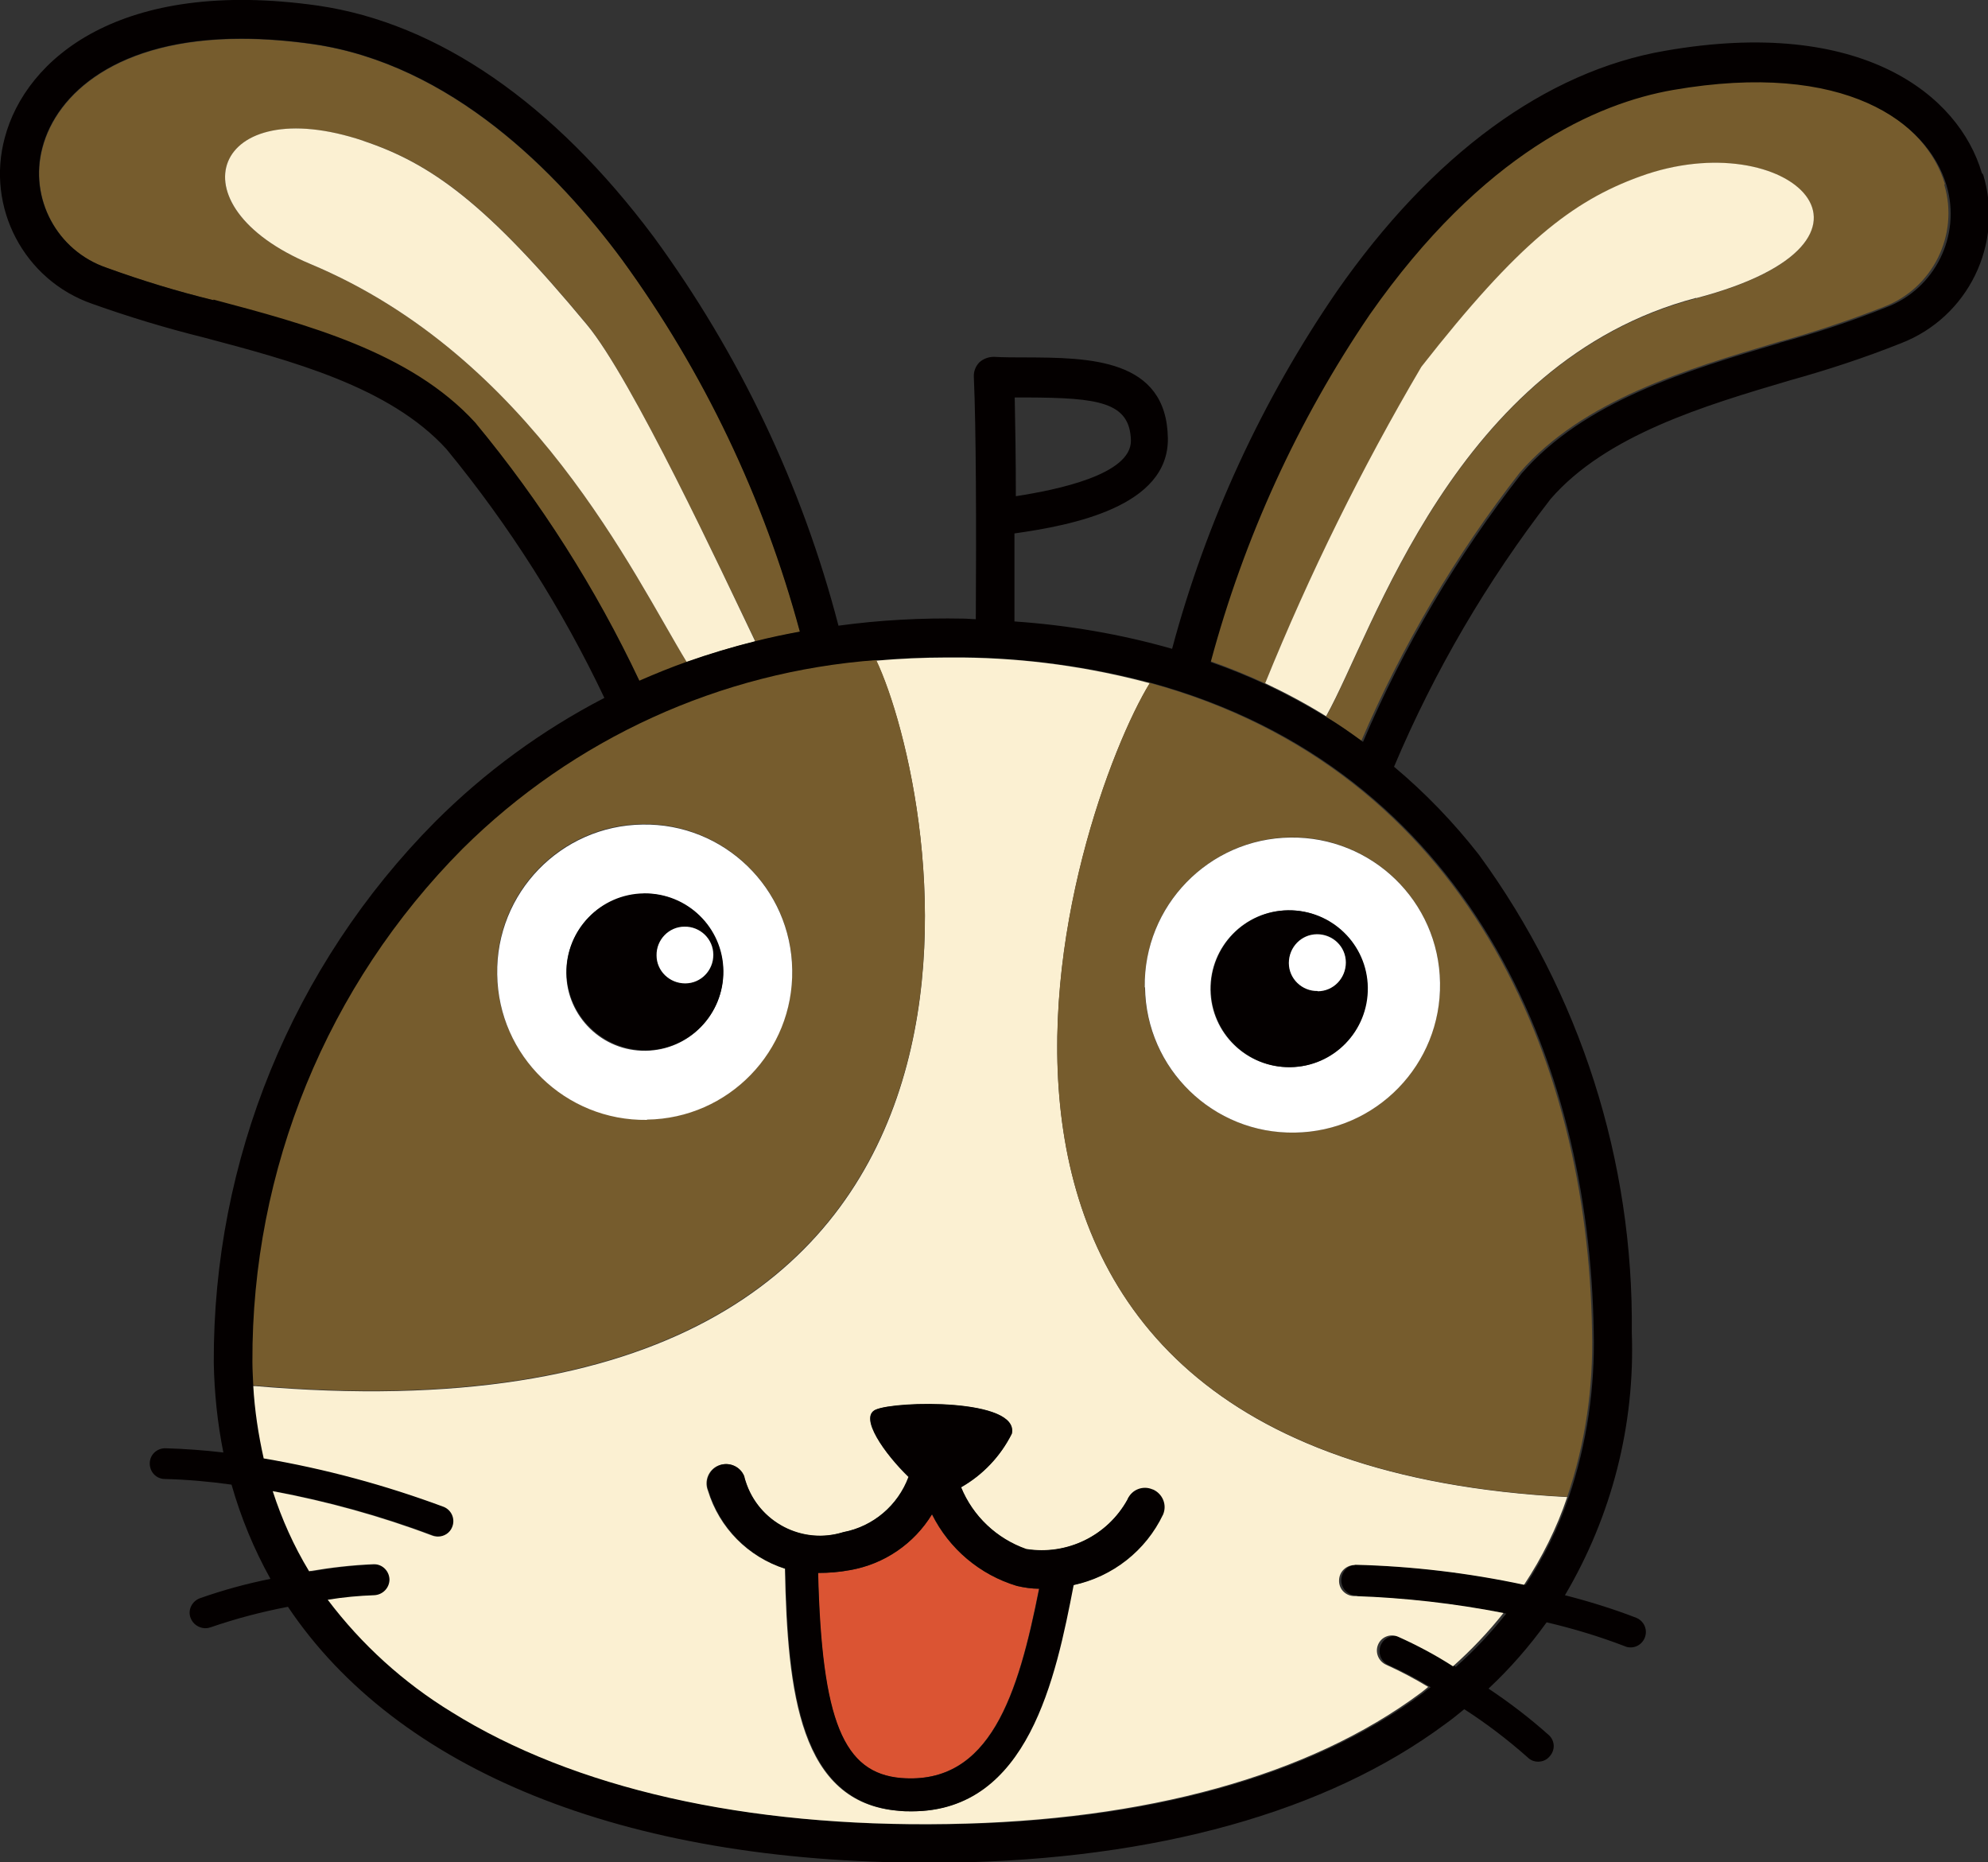 <?xml version="1.0" encoding="UTF-8"?>
<svg id="_レイヤー_2" data-name="レイヤー 2" xmlns="http://www.w3.org/2000/svg" viewBox="0 0 70.49 66.01">
  <rect x="0" y="0" width="70.49" height="66.01" fill="#333333" stroke="none"/>
  <defs>
    <style>
      .cls-1 {
        fill: #fff;
      }

      .cls-2 {
        fill: #040000;
      }

      .cls-3 {
        fill: #fbf0d2;
      }

      .cls-4 {
        fill: #765c2d;
      }

      .cls-5 {
        fill: #db5433;
      }
    </style>
  </defs>
  <g id="_レイヤー_1-2" data-name="レイヤー 1">
    <g id="logo">
      <g id="_グループ_33786" data-name="グループ 33786">
        <path id="_パス_33048" data-name="パス 33048" class="cls-4" d="m68.96,6.52c-.66-2.22-3.58-4.44-9.7-3.38-2.69.47-6.74,2.23-10.75,7.96-2.56,3.76-4.47,7.93-5.64,12.32.68.24,1.35.51,1.99.81,1.57-3.87,3.43-7.62,5.54-11.22,3.44-4.39,5.35-5.87,7.74-6.74,5.25-1.93,9.77,2.26,2,4.31-8.55,2.24-11.44,11.84-13.12,14.83.43.27.84.55,1.25.85,1.46-3.4,3.35-6.6,5.62-9.51,2.23-2.57,5.9-3.66,9.14-4.62,1.28-.35,2.53-.77,3.76-1.25,1.74-.66,2.68-2.55,2.15-4.33"/>
        <path id="_パス_33049" data-name="パス 33049" class="cls-3" d="m60.14,10.57c7.78-2.04,3.25-6.23-2-4.31-2.39.87-4.3,2.35-7.74,6.74-2.12,3.6-3.97,7.35-5.54,11.22.74.35,1.47.74,2.16,1.17,1.68-2.99,4.57-12.58,13.12-14.83"/>
        <path id="_パス_33050" data-name="パス 33050" class="cls-4" d="m24.35,23.47c-1.87-3.06-5.49-10.82-13.34-14.11-4.99-2.09-3.43-6.13,1.87-4.37,2.43.81,4.38,2.23,7.94,6.52,1.59,1.93,4.79,8.79,5.97,11.23.52-.13,1.05-.25,1.58-.34-1.27-4.74-3.41-9.21-6.3-13.18-2.3-3.1-6.08-6.94-10.97-7.65-.84-.12-1.69-.19-2.54-.19-4.4,0-6.55,1.95-7.05,3.86-.48,1.8.52,3.66,2.28,4.26,1.24.45,2.51.83,3.79,1.15,3.27.87,6.99,1.85,9.28,4.36,2.32,2.79,4.27,5.87,5.82,9.15.55-.24,1.11-.47,1.68-.67"/>
        <path id="_パス_33051" data-name="パス 33051" class="cls-3" d="m12.88,4.99c-5.3-1.77-6.86,2.28-1.87,4.37,7.85,3.29,11.47,11.05,13.34,14.11.8-.28,1.6-.53,2.43-.73-1.17-2.44-4.37-9.31-5.97-11.23-3.56-4.29-5.51-5.71-7.94-6.52"/>
        <path id="_パス_33052" data-name="パス 33052" class="cls-2" d="m70.27,6.13c-.81-2.76-4.25-5.55-11.23-4.33-4.23.73-8.26,3.68-11.64,8.53-2.65,3.86-4.63,8.15-5.84,12.67-1.82-.52-3.7-.84-5.59-.97v-3.12c2.05-.29,5.47-.95,5.44-3.37-.04-2.85-2.82-2.86-5.05-2.87-.38,0-.76,0-1.12-.02-.19,0-.38.07-.52.2-.13.14-.2.32-.19.51.08,1.81.09,5.25.07,8.59-.15,0-.29-.02-.43-.02-1.49-.03-2.97.05-4.44.25-1.29-4.97-3.52-9.64-6.55-13.78C19.63,3.65,15.53.82,11.28.2,4.25-.8.91,2.09.17,4.88c-.67,2.47.68,5.05,3.1,5.89,1.29.46,2.61.86,3.94,1.19,3.09.82,6.6,1.74,8.62,3.96,2.22,2.7,4.1,5.66,5.6,8.82-2.22,1.15-4.24,2.63-6,4.39-5.06,5.1-7.88,12-7.85,19.18.02,1.07.13,2.13.34,3.18-.68-.08-1.37-.13-2.06-.15h0c-.3,0-.55.23-.55.54,0,.3.23.55.54.55.79.02,1.58.09,2.36.2.33,1.16.79,2.28,1.38,3.34-.85.17-1.69.4-2.51.69-.28.11-.43.42-.32.7.08.21.28.35.51.36.07,0,.13-.01.19-.03.9-.31,1.81-.55,2.75-.73,3.86,5.76,11.84,9.07,22.66,9.07h.8c7.31-.11,13.38-1.8,17.57-4.91.24-.17.46-.35.68-.53.79.51,1.54,1.08,2.25,1.71.1.1.23.15.37.15.15,0,.3-.06.4-.18.21-.22.2-.56-.02-.76,0,0,0,0,0,0-.67-.6-1.39-1.15-2.14-1.65.76-.71,1.45-1.5,2.06-2.35.94.22,1.87.5,2.78.85.06.03.13.04.2.04.3,0,.54-.25.54-.55,0-.22-.14-.42-.34-.5-.83-.32-1.67-.58-2.53-.8,1.66-2.81,2.49-6.04,2.37-9.31.07-6.08-1.83-12.03-5.42-16.94-.89-1.14-1.9-2.19-3.01-3.12,1.43-3.39,3.3-6.58,5.55-9.49,1.97-2.27,5.45-3.31,8.5-4.21,1.33-.37,2.64-.8,3.92-1.31,2.39-.92,3.66-3.53,2.92-5.98m-33.91,7.9c2.54.01,3.66.16,3.69,1.53.01,1.2-2.59,1.74-4.08,1.97,0-1.34-.02-2.55-.04-3.5h.43Zm26.69-1.93c-3.24.96-6.92,2.05-9.15,4.63-2.28,2.92-4.17,6.11-5.62,9.51-.41-.3-.82-.59-1.25-.85-.7-.43-1.42-.82-2.16-1.17-.64-.3-1.31-.57-1.99-.81,1.18-4.39,3.08-8.56,5.64-12.32,4.01-5.73,8.06-7.49,10.75-7.96,6.11-1.06,9.04,1.16,9.7,3.38.53,1.78-.41,3.68-2.15,4.33-1.23.49-2.49.91-3.76,1.25m-14.98,44.45c1.77.06,3.54.26,5.28.6-.54.68-1.14,1.32-1.79,1.89-.63-.39-1.28-.74-1.95-1.05-.27-.12-.59,0-.71.28,0,0,0,0,0,0-.12.28.02.6.29.71.51.23,1,.49,1.48.78-.09.06-.17.13-.27.21-3.95,2.93-9.76,4.55-16.78,4.65-7.18.11-13.26-1.27-17.59-3.97-1.7-1.04-3.19-2.38-4.39-3.98.54-.09,1.09-.14,1.64-.16.3,0,.55-.25.55-.56,0-.3-.25-.54-.55-.54h-.01c-.77.03-1.53.11-2.29.25-.54-.89-.97-1.84-1.29-2.84,1.92.35,3.81.88,5.64,1.57.07.03.14.04.22.04.22,0,.42-.13.5-.33.12-.28,0-.6-.29-.72-2.08-.78-4.22-1.36-6.41-1.74-.2-.84-.32-1.7-.37-2.57-.01-.27-.03-.55-.03-.83-.03-6.81,2.65-13.35,7.45-18.19,3.94-3.91,9.14-6.28,14.67-6.69.81-.07,1.64-.11,2.49-.11.19,0,.38,0,.57,0,2.24.03,4.47.33,6.64.91,11.23,3.08,15.53,13.36,15.68,22.99.05,1.99-.24,3.97-.88,5.86-.37,1.1-.89,2.15-1.53,3.12-1.97-.42-3.98-.66-6-.71-.3,0-.54.25-.54.55,0,.3.24.54.53.54,0,0,.02,0,.03,0M7.57,10.64c-1.28-.31-2.55-.7-3.79-1.15-1.76-.6-2.76-2.46-2.28-4.26.5-1.91,2.65-3.86,7.05-3.86.85,0,1.7.07,2.54.19,4.91.71,8.68,4.55,10.97,7.65,2.89,3.97,5.02,8.44,6.3,13.18-.54.1-1.07.21-1.58.34-.83.21-1.64.45-2.43.73-.57.2-1.13.43-1.68.67-1.55-3.28-3.5-6.35-5.82-9.15-2.29-2.51-6.01-3.49-9.28-4.36"/>
        <path id="_パス_33053" data-name="パス 33053" class="cls-3" d="m48.05,55.47c2.02.05,4.02.29,5.99.71.64-.97,1.16-2.01,1.53-3.11-25.32-1.32-17.5-24.46-14.8-28.85-2.17-.58-4.4-.89-6.64-.91-.19,0-.38,0-.57,0-.84,0-1.68.04-2.49.11,2.15,4.51,7.15,28.26-22.09,25.71.05.87.18,1.72.37,2.57,2.18.37,4.32.95,6.39,1.72.28.12.41.44.29.72,0,0,0,0,0,0-.08.2-.28.33-.5.33-.07,0-.15-.01-.22-.04-1.83-.69-3.72-1.21-5.64-1.57.32.99.75,1.95,1.29,2.84.76-.13,1.52-.22,2.29-.25h.01c.3,0,.54.24.55.54,0,.3-.24.55-.55.56-.55.02-1.09.07-1.64.16,1.2,1.59,2.69,2.94,4.39,3.98,4.33,2.7,10.41,4.09,17.59,3.97,7.02-.11,12.83-1.71,16.78-4.65.09-.07.18-.14.26-.21-.48-.29-.97-.55-1.48-.78-.28-.12-.41-.44-.3-.71,0,0,0,0,0,0,.11-.28.43-.41.71-.29,0,0,0,0,0,0,.67.3,1.33.65,1.95,1.05.65-.58,1.25-1.21,1.79-1.89-1.74-.34-3.5-.54-5.27-.6-.3.01-.55-.22-.56-.52,0,0,0-.02,0-.03,0-.3.24-.54.54-.55m-6.82-1.78c-.61,1.27-1.78,2.19-3.16,2.49-.63,3.26-1.59,8.02-5.73,8.02-.16,0-.31,0-.47-.02-3.48-.29-3.92-4.17-4.01-8.58-1.31-.42-2.33-1.45-2.73-2.77-.14-.35.03-.75.38-.89.35-.14.75.03.9.38.36,1.48,1.85,2.4,3.33,2.04.06-.02.13-.03.19-.05,1.06-.21,1.93-.95,2.31-1.96-.85-.83-1.76-2.12-1.17-2.38.72-.32,5.1-.41,4.83.85-.4.8-1.02,1.46-1.8,1.9.43,1.02,1.27,1.82,2.31,2.19,1.45.23,2.88-.47,3.59-1.75.17-.34.59-.47.92-.29.3.16.44.51.33.83"/>
        <path id="_パス_33054" data-name="パス 33054" class="cls-4" d="m31.07,23.4c-5.53.41-10.73,2.78-14.67,6.69-4.8,4.83-7.48,11.37-7.45,18.19,0,.28.02.56.03.83,29.23,2.55,24.24-21.2,22.09-25.71m-8.29,5.81c2.89-.04,5.27,2.27,5.31,5.16.04,2.89-2.27,5.27-5.16,5.31-2.89.04-5.27-2.27-5.31-5.16-.05-2.89,2.26-5.27,5.15-5.31h0"/>
        <path id="_パス_33055" data-name="パス 33055" class="cls-4" d="m55.57,53.06c.64-1.88.93-3.87.88-5.86-.15-9.64-4.45-19.92-15.68-22.99-2.7,4.39-10.53,27.53,14.8,28.85m-4.51-18.22c.04,2.89-2.27,5.27-5.16,5.31-2.89.04-5.27-2.27-5.31-5.16-.04-2.89,2.27-5.26,5.16-5.31,2.89-.04,5.27,2.27,5.31,5.16,0,0,0,0,0,0"/>
        <path id="_パス_33056" data-name="パス 33056" class="cls-1" d="m22.94,39.69c2.89-.04,5.2-2.42,5.15-5.31-.04-2.89-2.42-5.2-5.31-5.15-2.89.04-5.2,2.42-5.15,5.31.04,2.89,2.42,5.2,5.31,5.16,0,0,0,0,0,0m-.12-8.02c1.54-.02,2.8,1.21,2.82,2.75.02,1.54-1.21,2.8-2.75,2.82-1.53.02-2.79-1.21-2.81-2.74-.02-1.54,1.21-2.8,2.75-2.82"/>
        <path id="_パス_33057" data-name="パス 33057" class="cls-1" d="m40.6,35c.04,2.89,2.42,5.2,5.31,5.15,2.89-.04,5.2-2.42,5.15-5.31-.04-2.89-2.42-5.19-5.31-5.15-2.89.04-5.2,2.42-5.16,5.31,0,0,0,0,0,0m7.89.01c.02,1.54-1.21,2.8-2.74,2.82-1.54.02-2.8-1.21-2.82-2.74-.02-1.53,1.2-2.8,2.74-2.82,1.53-.02,2.8,1.21,2.82,2.74"/>
        <path id="_パス_33058" data-name="パス 33058" class="cls-2" d="m42.94,35.09c.02,1.54,1.29,2.76,2.82,2.74,1.54-.02,2.76-1.29,2.74-2.82-.02-1.54-1.29-2.76-2.82-2.74,0,0,0,0,0,0-1.53.02-2.76,1.28-2.74,2.81,0,0,0,0,0,0m3.75-1.97c.56-.01,1.02.43,1.03.99.01.56-.43,1.02-.99,1.03-.56.01-1.02-.43-1.03-.99h0c0-.56.43-1.01.99-1.03"/>
        <path id="_パス_33059" data-name="パス 33059" class="cls-2" d="m22.91,37.23c1.54-.02,2.76-1.29,2.74-2.82-.02-1.54-1.29-2.76-2.82-2.74-1.54.02-2.76,1.29-2.74,2.82,0,0,0,0,0,0,.03,1.53,1.29,2.75,2.82,2.74m1.37-4.38c.55,0,1.01.44,1.02.99,0,.55-.44,1.01-.99,1.02-.55,0-1.01-.44-1.02-.99,0-.55.44-1.01.99-1.02"/>
        <path id="_パス_33060" data-name="パス 33060" class="cls-1" d="m24.3,34.86c.55,0,1-.46.99-1.02,0-.55-.46-1-1.02-.99-.55,0-1,.46-.99,1.02,0,.55.46.99,1.01.99,0,0,0,0,0,0"/>
        <path id="_パス_33061" data-name="パス 33061" class="cls-1" d="m46.72,35.14c.56,0,1-.46,1-1.02,0-.56-.46-1-1.02-1-.56,0-1,.46-1,1.02,0,0,0,0,0,0,0,.55.46,1,1.02.99"/>
        <path id="_パス_33063" data-name="パス 33063" class="cls-5" d="m36.84,56.32c-.27,0-.53-.04-.79-.1-1.31-.4-2.4-1.32-3.01-2.54-.64,1.05-1.7,1.77-2.91,1.98-.37.07-.75.1-1.13.1.13,5.25.9,7.1,2.95,7.27,3.16.25,4.15-2.97,4.89-6.71"/>
        <path id="_パス_33064" data-name="パス 33064" class="cls-2" d="m40.87,52.8c-.34-.15-.74,0-.89.35,0,0,0,0,0,.01-.71,1.28-2.14,1.98-3.59,1.75-1.05-.37-1.89-1.16-2.31-2.19.77-.44,1.4-1.1,1.8-1.9.27-1.25-4.11-1.17-4.83-.85-.59.27.31,1.56,1.17,2.38-.37,1.01-1.25,1.76-2.31,1.96-1.46.46-3.01-.35-3.47-1.8-.02-.06-.04-.12-.05-.18-.14-.35-.54-.52-.89-.38-.35.14-.52.54-.38.89.4,1.31,1.42,2.35,2.73,2.77.09,4.4.54,8.29,4.02,8.58.17.02.32.02.47.02,4.13,0,5.1-4.76,5.73-8.02,1.39-.3,2.56-1.22,3.17-2.5.15-.35-.02-.74-.36-.89h0m-8.92,10.23c-2.05-.17-2.82-2.02-2.95-7.27.38,0,.76-.03,1.13-.1,1.21-.21,2.27-.93,2.91-1.98.61,1.23,1.7,2.15,3.01,2.54.26.06.53.1.79.1-.74,3.74-1.73,6.96-4.89,6.71"/>
      </g>
    </g>
  </g>
</svg>